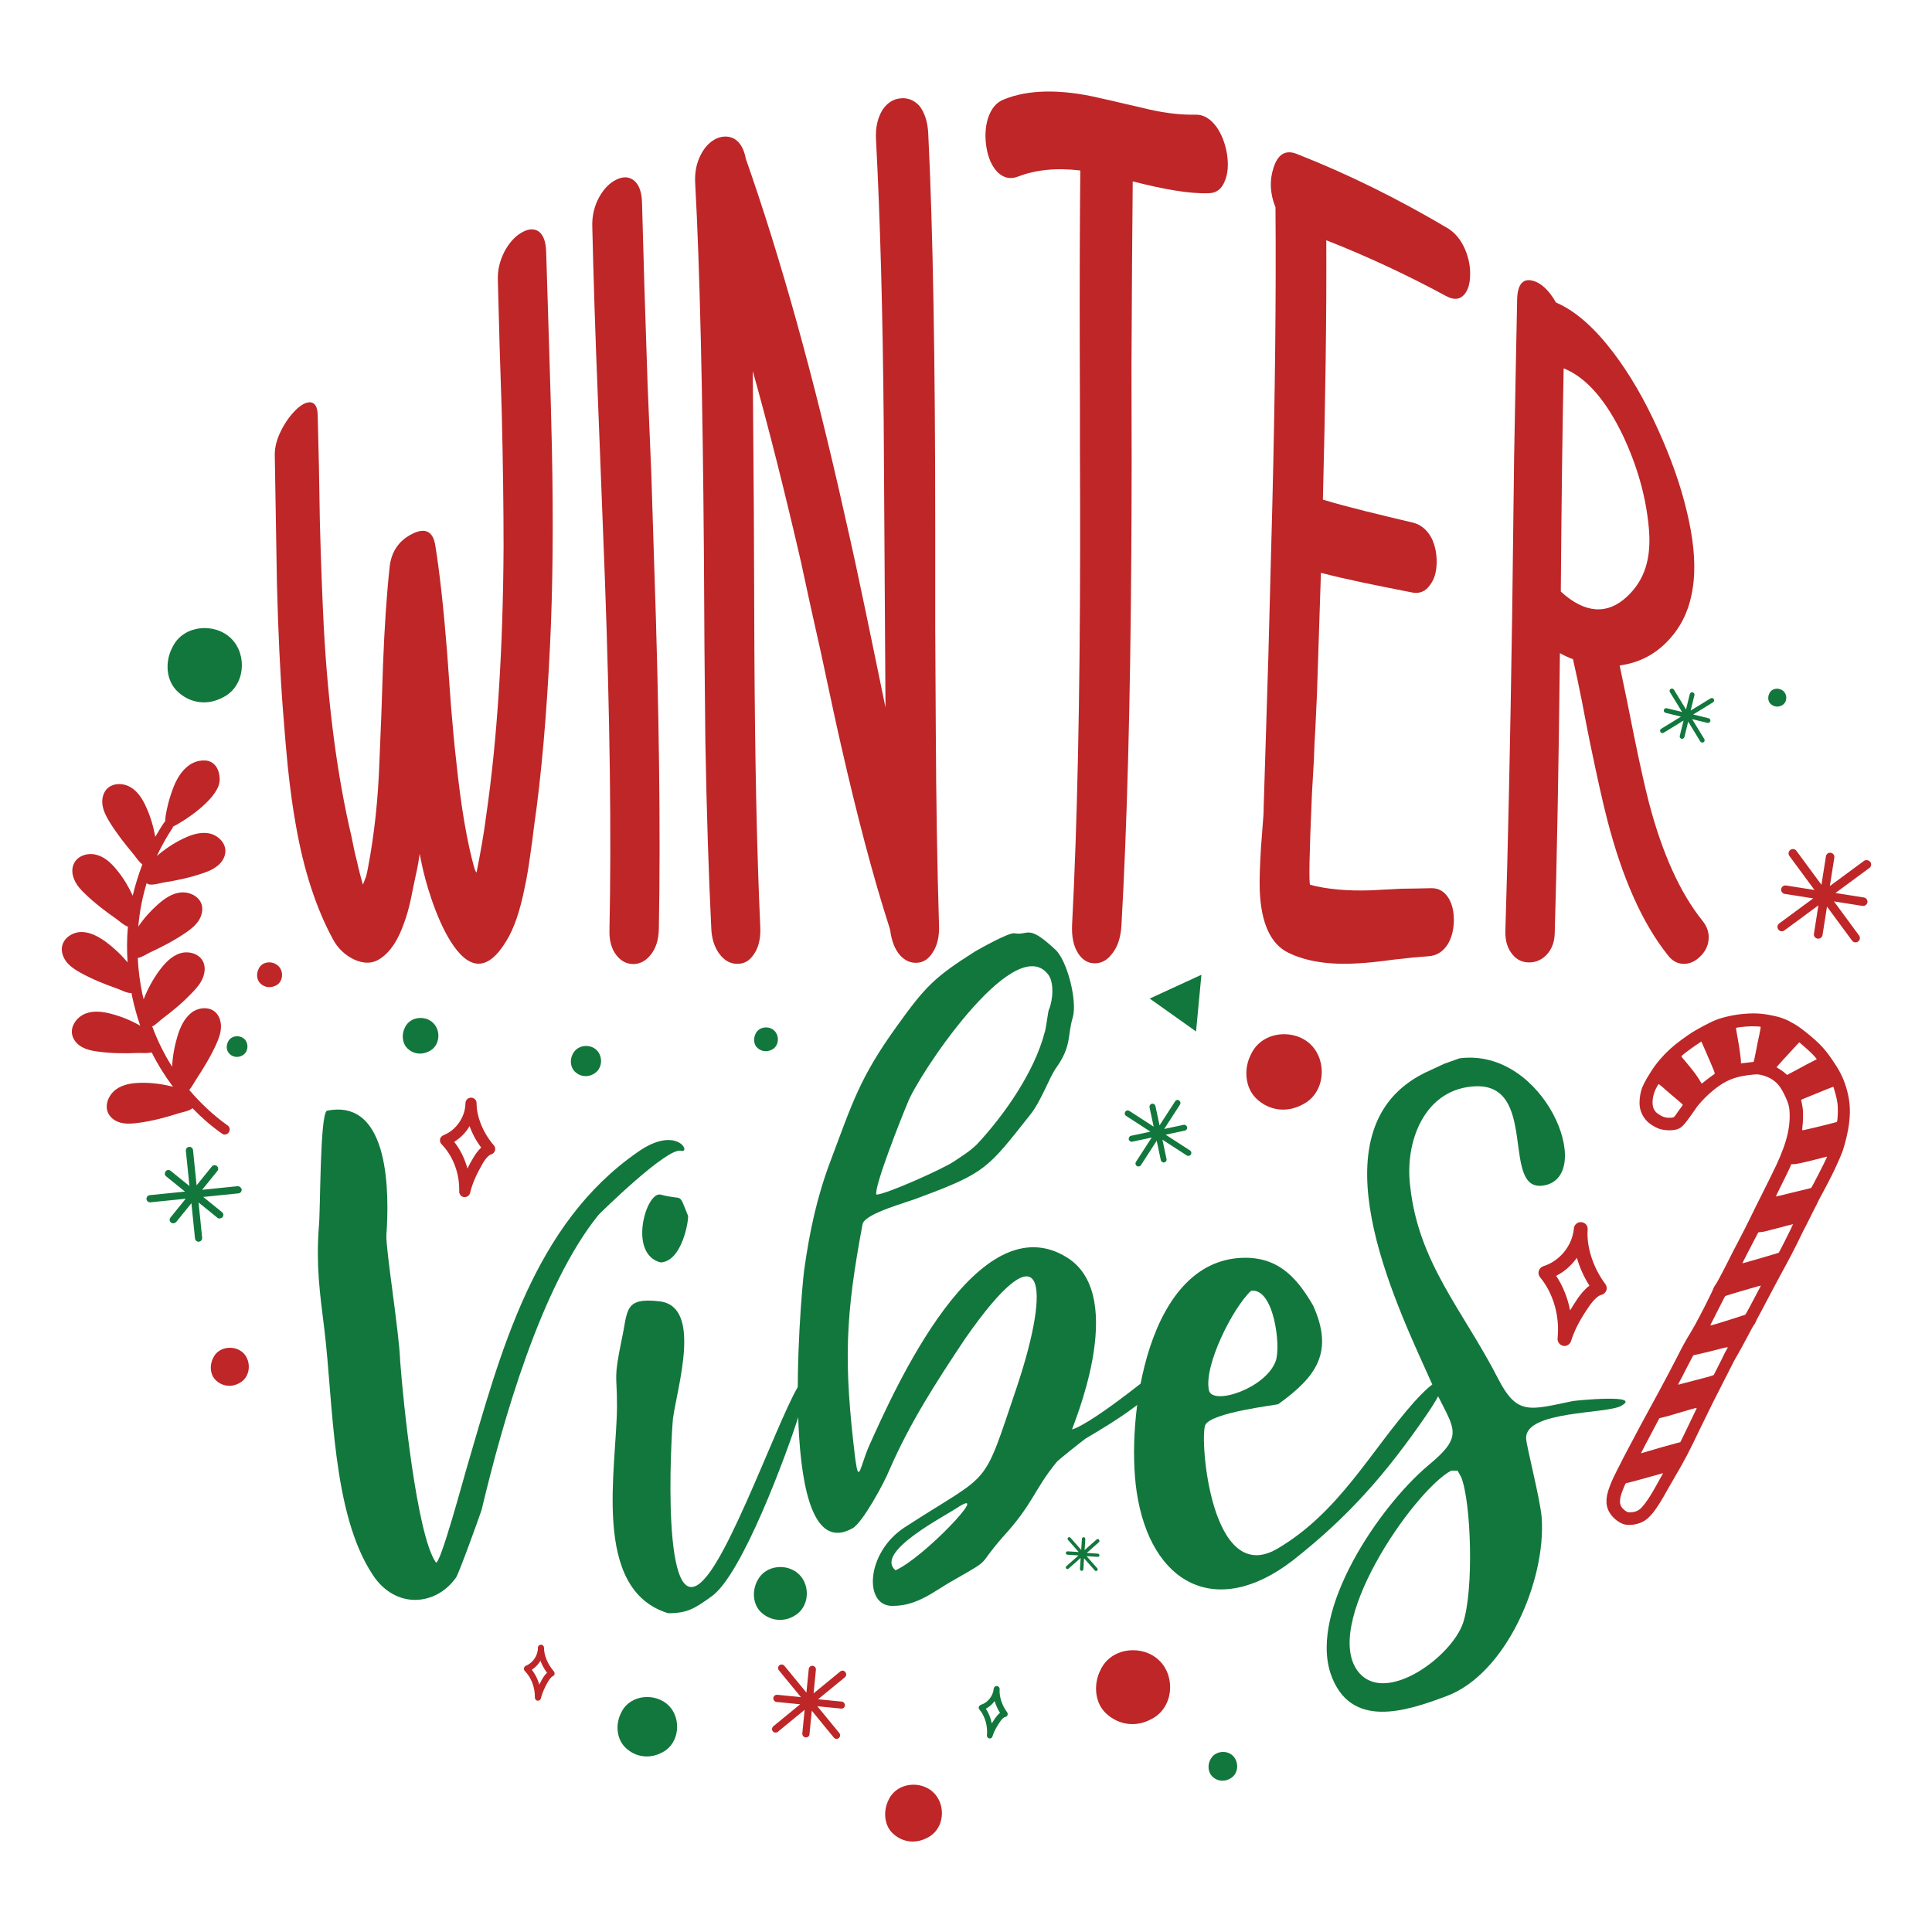 <svg xml:space="preserve" style="enable-background:new 0 0 1080 1080;" viewBox="0 0 1080 1080" y="0px" x="0px" xmlns:xlink="http://www.w3.org/1999/xlink" xmlns="http://www.w3.org/2000/svg" id="Layer_1" version="1.1">
<style type="text/css">
	.st0{fill:#BE2628;}
	.st1{fill:#12773C;}
</style>
<g>
	<path d="M100,622.3c1.5-0.5,5.9-1.2,7.6-2.8c5,5.2,10.5,10,16.5,14.2c0.4,0.3,0.7,0.4,1.1,0.5c1,0.2,2.1-0.3,2.7-1.2
		c0.9-1.3,0.6-3-0.7-3.9c-8-5.7-15.1-12.4-21.4-19.8c1.5-1.7,2.9-4.5,3.6-5.5c4.2-6.4,8.2-12.9,11.4-19.9c1.3-2.9,2.5-6,2.7-9.2
		c0.2-3.2-0.7-6.6-3-8.8c-3.6-3.4-9.7-2.8-13.6,0.3c-3.9,3.1-6.1,7.9-7.6,12.7c-1.7,5.6-2.8,11.5-3.1,17.4
		c-4.4-7-8.2-14.6-11.1-22.5c2.1-1,4.5-3.5,5.6-4.3c6.1-4.6,12-9.5,17.2-15.1c2.2-2.3,4.3-4.8,5.5-7.8c1.2-3,1.5-6.5,0-9.3
		c-2.3-4.4-8.3-5.9-13-4.3s-8.3,5.5-11.3,9.5c-3.6,4.9-6.6,10.4-8.8,16.1c-0.2-1-0.5-1.9-0.7-2.9c-1.4-6.7-2.3-13.5-2.6-20.2
		c2.3-0.3,5.5-2.5,6.9-3.1c6.9-3.2,13.6-6.7,19.9-11c2.6-1.8,5.2-3.8,7-6.4c1.8-2.6,2.8-6,2-9.1c-1.3-4.8-6.8-7.5-11.8-7
		c-4.9,0.5-9.2,3.5-13,6.9c-4,3.6-7.7,7.7-10.7,12.2c0.7-8.3,2.3-16.5,4.7-24.4c1.4,2,7.2,0.1,9.1-0.2c7.5-1.2,14.9-2.7,22.1-5.2
		c3-1,6-2.2,8.5-4.3c2.5-2,4.3-5,4.3-8.2c0-5-4.6-9.1-9.5-9.9c-4.9-0.8-9.8,0.9-14.3,3.1c-5.2,2.5-10.1,5.8-14.5,9.6
		c0.9-2,1.9-4,3-6c1.7-3.2,3.6-6.4,5.6-9.4c0.2-0.3,0.4-0.7,0.4-1c8.8-4.5,26.2-16.7,26.1-26.3c0-5.7-2.8-10.5-8.3-10.7
		c-8.5-0.3-14.3,6.7-17.5,14.9c-0.5,1.2-0.9,2.4-1.3,3.6c-1.4,4-2.4,8.3-3.1,12.4c0,0.3-0.2,1.7-0.3,3.3c-0.3,0.2-0.5,0.4-0.7,0.7
		c-1.7,2.5-3.2,5.1-4.8,7.8c-1-5.6-2.6-11.1-4.9-16.2c-2-4.6-4.7-9.1-9-11.6c-4.3-2.5-10.4-2.4-13.6,1.5c-2,2.5-2.5,6-1.9,9.1
		c0.6,3.2,2.1,6,3.8,8.8c4,6.5,8.7,12.5,13.6,18.3c0.9,1.1,2.9,4.2,4.8,5.5c-2.2,5.7-4,11.5-5.4,17.5c-2.3-5-5.1-9.7-8.5-13.9
		c-3.1-3.9-6.8-7.6-11.6-8.9c-4.8-1.4-10.7,0.3-12.8,4.9c-1.4,2.9-1,6.4,0.4,9.3c1.3,2.9,3.5,5.3,5.8,7.5
		c5.5,5.3,11.5,9.9,17.7,14.2c1.2,0.8,4,3.5,6.3,4.2c-0.6,6.6-0.6,13.3-0.2,20c-3.5-4.3-7.6-8.1-12-11.4c-4-2.9-8.6-5.5-13.5-5.6
		s-10.2,3.1-11.1,8.1c-0.6,3.2,0.7,6.4,2.7,8.9c2,2.4,4.8,4.2,7.5,5.7c6.6,3.7,13.7,6.5,20.8,9c1.5,0.5,5.5,2.7,7.8,2.4
		c0.1,0.7,0.3,1.4,0.4,2.1c1.2,5.5,2.7,11,4.5,16.2c-5-2.9-10.4-5.1-16-6.6c-4.8-1.3-10-2-14.6-0.2c-4.6,1.8-8.4,6.7-7.5,11.6
		c0.6,3.2,2.9,5.7,5.7,7.2c2.8,1.5,5.9,2.1,9.1,2.5c7.5,1,15.1,1,22.6,0.7c1.4,0,4.8,0.3,7.1-0.3c3.4,6.8,7.4,13.2,11.9,19.2
		c-5.8-1.5-11.8-2.3-17.9-2.2c-4.9,0.1-10.1,0.8-14.1,3.8c-4,3-6.4,8.7-4.2,13.2c1.4,2.9,4.3,4.7,7.4,5.4c3.1,0.7,6.3,0.4,9.4,0
		C85.5,626.6,92.8,624.6,100,622.3z" class="st0"></path>
	<g>
		<path d="M305.3,140.6c0.6,18.2,1.1,36.4,1.7,54.6c0.7,22.1,1.2,40.3,1.5,54.7c0.9,42.1,0.5,79-1,110.3
			c-1.9,39.6-4.9,73.7-9,102c-0.3,2.7-0.7,5.4-1,8.1c-0.4,2.8-0.8,5.6-1.2,8.4c-0.9,6.7-1.9,12.4-2.9,17c-2.6,13.2-6,23.3-10.3,30.2
			c-10.5,17.5-21,16.6-31.3,0.2c-3.8-6.1-7.3-13.9-10.6-23.5c-2.6-7.6-4.5-14.8-5.9-21.8c-0.2-1.2-0.5-2.3-0.7-3.5
			c-0.7,4.9-1.5,9.2-2.4,13c-0.4,2.1-0.9,4.1-1.3,6.2c-0.4,2.2-0.9,4.3-1.3,6.4c-1.1,5.1-2.4,9.5-3.7,13
			c-3.3,9.5-7.6,16.1-13.1,19.8c-4.4,3.1-9.4,3.2-15,0.6c-5.1-2.5-8.9-6.2-11.6-11.1c-9.4-17.3-16.3-38.3-20.7-63.3
			c-1.8-9.8-3.3-20.8-4.6-33.1c-0.8-7.8-1.7-18.3-2.7-31.5c-1.6-20.4-2.7-44.2-3.4-71.5c-0.2-12-0.4-24-0.6-35.9
			c-0.2-12-0.4-23.9-0.6-35.8c0-4.3,1.2-8.8,3.6-13.5c2.2-4.4,4.9-8.2,8.1-11.4c3.2-3.1,5.9-4.5,8.3-4.3c2.6,0.3,3.9,2.7,4,7.2
			c0.2,9.7,0.5,19.5,0.7,29.3c0.2,10,0.3,20,0.5,29.9c0.6,23.4,1.4,43.2,2.2,59.4c2.5,45,7.6,83.4,15.5,117c0.4,2.1,0.9,4.2,1.3,6.4
			c0.5,2.3,1,4.6,1.6,6.8c1.2,5.5,2.4,10,3.5,13.6c0.5-1.3,1.1-2.9,1.8-4.7c0.4-1.7,0.8-3.4,1.1-5.2c3.5-18.4,5.6-38.1,6.3-58.9
			c0.4-8.9,0.7-17.8,1.1-26.8c0.3-8.9,0.6-17.9,0.9-26.9c0.8-20.9,2-39.2,3.7-55c0.9-8.4,5-14.7,12.5-18.5c7.3-3.7,11.7-1.6,13,6.2
			c2.4,14.7,4.6,34.5,6.6,59.4c0.7,10.1,1.5,20.3,2.2,30.5c1,11.8,1.9,22,2.9,30.5c2.7,26.1,6.2,46.3,10.3,60.6
			c0.3,0.9,0.7,1.6,1.1,2.1c0.1-0.4,0.1-0.7,0.2-1.1c2.2-11.1,4-21.4,5.2-30.9c6.2-42.6,9.4-93.1,9.7-149.8c0-21.2-0.3-46.3-1-75
			c-0.4-12.4-0.8-24.9-1.2-37.3c-0.3-12.4-0.7-24.7-1-37.1c-0.2-5.6,1.1-10.9,3.7-16c2.5-4.6,5.5-8.1,9.1-10.3
			c3.7-2.3,6.9-2.7,9.6-1.2C303.6,130.9,305.1,134.8,305.3,140.6z" class="st0"></path>
		<path d="M358.9,113.6c0.7,27.1,1.7,60.8,3.1,101c0.7,16.8,1.4,33.6,2.1,50.5c0.5,16.9,1.1,33.8,1.6,50.7
			c2.8,81.3,3.6,149.4,2.6,203.4c-0.1,6.2-1.7,11.1-4.7,14.7c-2.7,3.3-5.9,5-9.5,5c-3.8,0-6.9-1.6-9.5-4.9
			c-2.7-3.4-4.1-8.1-3.9-14.2c1.1-52.4,0.3-118.5-2.6-197.3c-0.6-16.4-1.3-32.7-1.9-49c-0.6-16.3-1.3-32.6-1.9-48.9
			c-1.6-39-2.6-71.5-3.2-97.9c-0.2-6,1.1-11.5,3.9-16.6c2.6-4.6,5.8-7.9,9.6-9.7c3.7-1.8,6.9-1.7,9.7,0.4
			C357.2,103.1,358.8,107.4,358.9,113.6z" class="st0"></path>
		<path d="M518.9,74.8c2.6,52.5,3.9,126.2,3.9,220.8c0,18.4,0,36.8,0,55.3c0.1,18.4,0.2,36.8,0.3,55.3
			c0.2,41.4,0.8,78.2,1.8,110.5c0.3,6.6-0.9,11.8-3.5,15.7c-2.2,3.6-5.1,5.6-8.8,5.8c-3.5,0.2-6.6-1.1-9.4-4.1
			c-3-3.4-4.8-8.1-5.6-14.2c-0.1-0.5-0.3-0.9-0.4-1.4c-0.1-0.4-0.3-0.9-0.4-1.3c-8.9-27.7-17.8-61.6-26.8-101.2
			c-2.9-12.6-6.5-29.7-11.1-51.2c-1.9-8.5-3.8-17-5.7-25.5c-1.8-8.5-3.7-16.9-5.5-25.4c-9.2-39.9-18.2-75.4-26.9-106.5
			c0.2,21,0.4,47,0.6,78c0.1,25.9,0.2,51.7,0.3,77.6c0.3,62.2,1.4,113.8,3.3,155.2c0.3,6.5-1,11.7-3.7,15.4
			c-2.3,3.5-5.3,5.2-9.1,5.2c-3.8,0-7-1.7-9.7-5.1c-3-3.8-4.7-8.8-4.9-15c-1.5-30.7-2.6-65.4-3.3-104.2c-0.2-17.4-0.3-34.8-0.5-52.2
			c-0.1-17.4-0.2-34.8-0.3-52.3c-0.7-91.1-2.3-160.6-4.9-207.9c-0.3-5.9,0.8-11.1,3.2-15.7c2.2-4.3,5.2-7.3,8.8-9
			c3.6-1.5,6.9-1.4,9.9,0.2c3.3,2,5.4,5.7,6.4,11.1c19.7,56.1,38.3,123,55.3,199.3c2,8.8,4,17.6,5.9,26.4c1.9,8.9,3.8,17.9,5.7,26.9
			c4.8,23.3,8.6,41.4,11.2,54.2c-0.2-26.5-0.3-53.1-0.5-79.6c-0.2-26.4-0.3-52.9-0.5-79.3c-0.5-61.9-2-114.8-4.3-158.5
			c-0.4-6.7,0.9-12.3,3.7-16.8c2.6-3.8,5.9-5.9,9.8-6.3c4-0.5,7.6,0.9,10.6,4C516.8,62.7,518.6,68,518.9,74.8z" class="st0"></path>
		<path d="M668.6,64.1c4.3,0,8.1,2.3,11.4,6.8c2.9,4.1,4.9,9.2,5.9,15.2c0.9,6,0.5,10.9-1.1,14.8
			c-1.8,4.8-4.9,7.1-9.2,7.1c-10.6,0.4-24.7-2.1-42.4-6.6c-0.3,27.8-0.5,62.6-0.7,104.1c0,17.3,0.1,34.6,0.1,51.9
			c0,17.4-0.1,34.8-0.2,52.2c-0.5,83.5-2.4,152.7-5.5,207.7c-0.4,6.7-2.1,12-5.2,15.8c-2.7,3.6-5.9,5.4-9.7,5.4
			c-3.8,0-6.8-1.8-9.2-5.4c-2.6-3.9-3.8-9.2-3.5-16c2.9-55.8,4.4-125.9,4.5-210.7c0-17.7,0-35.4-0.1-53c0-17.6,0-35.1-0.1-52.7
			c-0.1-41.9,0-77.1,0.3-105.4c-13.4-1.6-25-0.4-34.8,3.4c-4.3,1.7-8.2,0.8-11.6-2.6c-3-3.2-5-7.6-6-13.3c-1-5.9-0.8-11.4,0.7-16.4
			c1.8-5.7,4.9-9.4,9.2-10.9c12.7-5.2,30.7-6.1,53.8-0.6c4.5,1,8.9,2,13.4,3.1c4.5,1,8.9,2,13.4,3.1C652,63.4,660.9,64.3,668.6,64.1
			z" class="st0"></path>
		<path d="M800,496.5c4.2-0.1,7.5,1.8,9.9,5.8c2,3.4,2.9,7.6,2.8,12.7c-0.1,5.1-1.3,9.4-3.5,13c-2.6,4-6,6.1-10.2,6.5
			c-3.2,0.3-6.4,0.5-9.6,0.8c-3.4,0.4-6.7,0.8-10.1,1.1c-8.7,1.2-15.4,1.9-20.1,2.1c-15.8,1-28.8-0.9-39.2-6
			c-9.8-4.9-15.1-16.6-15.8-34.9c-0.2-6,0.1-14,0.7-23.8c0.3-4,0.6-7.9,0.9-11.9c0.4-4.3,0.6-7.8,0.6-10.6c0.9-28,1.7-55.9,2.6-83.8
			c0.7-27.9,1.5-55.9,2.2-83.8c1.6-63.9,2.2-119.7,1.8-167.8c-3.1-7.7-3.4-15.1-1.1-22.1c2.4-7.6,6.7-10.2,12.9-7.8
			c28.8,11.3,57,25.3,84.5,41.6c4.1,2.5,7.3,6.4,9.6,11.6c2.1,4.9,3.1,9.9,2.9,14.8c-0.1,5.1-1.4,8.8-3.7,11.1
			c-2.4,2.5-5.7,2.6-9.9,0.3c-21.8-11.8-44.1-22.2-66.8-31.1c0.2,42.2-0.5,90.4-1.9,145c14.2,4.3,31.2,8.3,50.9,13
			c4.2,1.2,7.5,4.1,9.9,8.6c2,4.2,2.9,8.8,2.8,13.8c-0.1,5.2-1.4,9.3-3.7,12.3c-2.5,3.6-5.8,5-10,4.2c-19.9-3.9-36.9-7.3-51-11
			c-0.7,22.5-1.5,45-2.2,67.5c0,0.8-0.3,7.3-0.9,19.4c-0.4,6.4-0.7,12.2-0.8,17.2c-0.4,6.9-0.8,13.2-1.1,19.1
			c-1.5,33.9-1.8,51-1,51.2c9.3,2.5,20.6,3.5,33.7,3.1c5.7-0.3,11.3-0.6,17-0.9C788.7,496.8,794.3,496.6,800,496.5z" class="st0"></path>
		<path d="M951.6,514.6c2.8,3.4,3.9,7,3.5,10.9c-0.4,3.5-1.9,6.5-4.6,9.1c-2.6,2.6-5.6,4.1-8.8,4.2
			c-3.6,0.1-6.8-1.4-9.4-4.9c-14.2-17.8-25.4-43-33.8-75.5c-2.6-10-5.8-24.5-9.8-43.8c-1.5-7.5-3-15-4.4-22.6
			c-1.7-8.6-3.4-16.5-5-23.5c-2.4-0.9-4.9-2-7.3-3.4c-0.7,64.2-1.7,116.2-2.9,156.5c-0.1,5.1-1.7,9.2-4.7,12.3
			c-2.7,2.7-5.9,4.1-9.5,4.1c-3.8,0-6.9-1.4-9.3-4.3c-2.8-3.3-4.2-7.6-4.1-13c1.4-44.2,2.7-102.9,3.8-176.4
			c0.4-29.4,0.7-58.9,1.1-88.5c0.6-33.9,1.2-63.4,1.7-88.6c0.2-7.9,3-11.5,8.2-10.4c5,1.1,9.5,5.3,13.5,12.3
			c11.2,4.8,21.8,14.5,32,27.9c9.5,12.5,17.8,27,25,43c7.1,15.6,12.5,30.7,16,45.3c3.7,15.2,5,27.9,4,39.1
			c-1.3,13.5-5.6,24-13.2,32.5c-7.5,8.5-16.9,13.6-28.2,15.1c1.2,5.9,2.6,12.5,4.1,19.7c1.3,6.6,2.6,13.1,3.9,19.5
			c3.4,16.7,6.2,29.1,8.4,37.6C929.3,477.3,939.2,499.1,951.6,514.6z M872.5,330.7c13.8,12.6,26.2,12.8,36.8,3
			c10-9.2,14-21.4,12.4-38.7c-1.6-17.4-6.4-34.4-14.5-51.6c-9.2-19.1-20.1-32.3-33.1-37.5C873.5,234.9,872.9,276.6,872.5,330.7z" class="st0"></path>
	</g>
	<g>
		<path d="M380.6,643.3c-7.7-2-45,34.7-46,35.8c-32.2,39.8-53.6,115.5-65.4,165c-1.5,4.6-12.8,35.8-14.3,37.8
			c-11.2,15.8-33.7,17.9-46.5-1.5c-23-34.7-22-96-27.1-137.4c-2.6-20.9-4.6-35.2-3.1-56.7c1-7.7,0.5-63.9,4.6-65.4
			c35.8-7.2,34.7,48,33.2,69.5c-0.5,7.2,7.2,54.7,7.7,70.5c1.5,20.9,9.2,97.1,19.9,112.4c2,3.6,16.3-49.6,17.4-53.1
			c18.9-64.4,37.3-135.9,95.5-176.2C378.5,628.5,386.7,644.9,380.6,643.3z" class="st1"></path>
		<path d="M446,793c-6.1,18.9-31.2,87.9-48.5,99.6c-9.2,6.6-13.3,9.2-24,9.2c-43.4-13.3-28.6-81.7-28.6-116
			c0-18.4-2-14.3,2.6-36.8c3.6-16.3,1-24,21.5-21.5c23.5,3.1,9.7,47.5,7.2,65.4c-1,9.7-7.2,117,17.4,89.9
			c17.9-18.9,49-110.9,56.2-111.9C457.7,770,448,785.9,446,793z M369.3,667.8c13.3,3.6,9.7-2,15.3,11.8c0.5,2-3.1,25.5-15.3,26.1
			C350.9,701.1,361.2,665.8,369.3,667.8z" class="st1"></path>
		<path d="M652.8,771c-17.4,15.8-27.1,22-46,33.2c-2,1.5-15.8,12.3-16.3,13.3c-12.8,15.8-12.8,23-30.1,41.9
			c-14.8,16.9-5.1,11.2-26.6,23.5c-11.2,6.1-20.4,14.8-34.7,14.8c-16.3,0.5-15.3-29.6,6.6-43.9c49.6-32.2,42.9-19.9,62.8-78.7
			c19.4-58.2,15.3-90.4-29.1-26.6c-16.3,24.5-30.6,46.5-42.4,73.6c-2.6,6.6-14.8,29.1-20.4,32.2c-42.4,24-29.1-127.7-27.1-144.1
			c3.1-22,7.1-40.9,14.8-61.3c12.3-32.7,16.3-46.5,37.3-75.6c15.8-22,20.9-27.1,43.4-41.4c2.6-1.5,18.9-10.7,22-10.2
			c8.2,1.5,7.2-5.6,23,9.2c6.6,6.1,12.3,28.6,9.7,37.8c-3.1,10.2-0.5,15.8-9.2,28.1c-4.1,5.6-8.2,18.4-14.8,26.6
			c-23.5,29.6-24.5,32.2-61.8,46c-6.1,2.6-30.1,8.7-31.7,14.8c-9.7,51.6-10.7,77.1-4.1,131.3c2,14.8,2.6,4.6,7.7-7.2
			c14.3-31.7,60.8-136.9,110.9-105.2c34.7,22,2,96,2.6,96c12.8-4.1,51.6-36.3,51.6-36.3C654.4,762.4,660.5,764.4,652.8,771z
			 M489.9,667.8c5.1,0,38.3-14.8,43.9-18.9c4.6-3.1,8.7-5.6,12.3-9.2c15.8-16.9,32.2-40.9,37.8-62.3c1-2.6,2-13.3,2.6-13.3
			c2-5.1,3.1-15.3-1-19.9c-19.4-23-73.1,58.2-78.2,72.5C504.2,623.9,488.4,663.8,489.9,667.8z M536.4,842
			c-7.2,5.1-48,25.5-35.8,35.8C516.5,870.7,553.2,831.8,536.4,842z" class="st1"></path>
		<path d="M797.4,791c-22.5,32.7-43.4,56.7-74.6,81.2c-42.9,33.2-79.7,13.3-87.4-38.3c-6.1-40.9,5.6-131.8,61.8-130.8
			c18.4,0.5,28.1,11.8,36.8,26.6c11.8,26.1,2,39.8-19.4,55.2c-0.5,0.5-37.8,4.6-40.9,11.8c-3.1,7.7,3.1,90.9,40.4,69
			c34.7-20.4,52.1-54.7,76.6-82.2C806.6,765.9,814.3,766.4,797.4,791z M675.8,777.2c2,8.7,31.7-1,37.3-16.3
			c3.1-8.2-1-41.4-13.8-39.3C689.1,731.2,672.8,763.4,675.8,777.2z" class="st1"></path>
		<path d="M906.2,785.9c-8.2,4.6-53.1,2.6-53.1,17.9c0,4.1,7.7,33.2,8.7,44.4c2.6,35.2-19.9,87.9-53.6,100.1
			c-22,8.2-53.6,18.9-64.4-12.8c-11.8-35.8,27.1-93,54.2-116c23.5-19.4,13.3-20.4-0.5-52.6c-22-48.5-63.3-140,2-168.6l7.7-3.6
			l8.7-3.1c47.5-6.1,76.1,65.4,47.5,71c-25.5,5.1-2-59.3-40.9-55.2c-26.6,2.6-37.3,31.2-34.2,55.7c4.6,42.9,29.6,69.5,49,107.3
			c10.7,20.9,17.4,17.9,41.9,12.8C881.7,782.8,918.5,779.2,906.2,785.9z M816.8,825.7l-2-3.6h-3.6c-20.9,11.2-74.1,87.9-51.1,113.4
			c15.3,16.9,51.1-9.2,57.7-28.1C824,889,822.4,839.5,816.8,825.7z" class="st1"></path>
	</g>
	<path d="M993.9,568.4c-7.5-1.8-11.7-2.2-18.4-1.7c-5.6,0.4-12.1,1.8-16.4,3.5c-3.3,1.3-11.2,5.5-14.7,7.9
		c-6.4,4.4-10,7.3-13.7,11.1c-4,4.2-6.6,7.6-10.1,13.6c-2.3,4-3.2,6.2-3.7,9.3c-0.8,4.9-0.4,8.3,1.5,11.6c1.7,3,4.2,5.1,8.1,6.9
		c3.2,1.5,9.1,1.7,12,0.3c1.7-0.8,3.2-2.4,6.2-6.6c1.3-1.8,2.7-3.8,3.1-4.4c1.3-2.1,4.7-5.8,7.8-8.6c5.4-4.8,9.9-7.5,14.8-8.9
		c3.7-1.1,9.5-1.9,12.4-1.8c1.7,0.1,5.1,1.2,7,2.3c3.6,2.1,5.6,4.5,8.2,10.1c2.2,4.7,2.6,6.9,2.4,12.8c-0.2,5-1.4,10.4-3.5,16.1
		c-2.5,6.6-3,7.8-11.8,25.4c-2.3,4.5-5.3,10.6-6.7,13.5s-4.3,8.7-6.5,12.8c-2.2,4.2-4.5,8.6-5.1,9.9c-4.1,8.2-7.4,14.3-7.9,14.8
		c-0.4,0.5-0.7,0.9-1.1,2c-0.8,2.2-8.9,18.2-11.4,22.3c-0.8,1.3-1.6,2.7-1.8,3.1c-0.3,0.4-0.9,1.5-1.4,2.3c-1.4,2.3-4.9,8.9-6.4,12
		c-2,4-5.7,10.9-9.3,17.6c-6,10.9-14,25.8-18.7,34.8c-0.9,1.7-2,3.8-2.4,4.7c-3.8,7.3-5.4,10.6-6.7,14.2c-2.5,6.6-2.2,11.4,0.9,15.5
		c2,2.6,5.1,4.8,7.7,5.4c2.7,0.6,6.5,0.1,9.5-1.3c4.4-2,8-6.6,14.6-18.6c1-1.8,2.9-5,4.2-7.3c4.6-7.7,8.2-14.6,13.4-25.6
		c4.9-10.2,9.6-19.6,14.4-28.9c1.4-2.8,2.9-5.6,3.2-6.3c1-2.1,2.5-4.9,4.4-8.1c0.9-1.6,2.8-5,4.1-7.5c2.9-5.6,4.3-8,4.9-8.7
		c0.2-0.3,0.5-0.9,0.6-1.2c0.1-0.4,0.6-1.3,1-2.1c0.5-0.8,1.7-3.1,2.8-5.2c3.5-6.6,5.7-10.9,9.6-18.1c5-9.1,8.4-15.6,11.8-22.7
		c0.7-1.4,2.1-4.3,3.2-6.3c1.1-2.1,2.8-5.7,4-8c1.2-2.3,2.3-4.5,2.5-5c0.2-0.5,1.3-2.5,2.4-4.5c1.1-2.1,2.4-4.6,3-5.7
		c2.9-5.4,6.9-14.1,8.2-17.8c1.5-4.4,3.1-11.2,3.6-15.8c0.8-6.8,0.4-12-1.2-18c-1.5-5.4-3.3-9.5-6.3-14.1
		c-5.6-8.6-8.3-11.6-16.3-18.1c-4-3.2-6.1-4.6-9.1-6.1C999.6,570.3,995.5,568.8,993.9,568.4z M983.5,578.3c-0.5,2.3-1.4,6.5-1.9,9.3
		s-1.1,5.3-1.2,5.6c-0.1,0.4-0.3,0.5-0.8,0.5c-0.4,0-1.9,0.2-3.5,0.4c-1.5,0.2-2.8,0.3-2.9,0.3c-0.1-0.1-0.1-0.3,0-0.4
		c0.2-0.7-0.9-8.8-2.1-15.2c-0.4-2.2-0.7-4-0.7-4.1c0.1-0.4,5-0.9,8.7-1c2.1,0,5,0.1,5.1,0.3C984.3,574,984,576,983.5,578.3z
		 M1007.5,584.1c3.4,2.9,6.9,6.2,7.7,7.5l0.4,0.5l-2.3,1.2c-1.3,0.6-5,2.6-8.3,4.4l-6,3.2l-1.4-1.2c-0.7-0.7-2.1-1.6-2.9-2.1
		c-0.9-0.5-1.6-1-1.6-1c0,0,0.8-1,1.9-2.2c1.1-1.2,3.5-3.9,5.5-6c4.2-4.6,5.2-5.7,5.3-5.7C1005.7,582.6,1006.6,583.2,1007.5,584.1z
		 M952.7,585.9c0.9,2,2.4,5.6,3.5,8.1c1.8,4.1,2.5,5.9,2.3,6.2c0,0.1-0.6,0.6-1.4,1.1c-0.8,0.5-2.4,1.8-3.6,2.7
		c-1.2,1-2.2,1.8-2.3,1.7c-0.1,0-0.3-0.5-0.6-1c-1-1.9-3.4-5.3-6.4-8.9c-1.7-2.1-3.4-4.1-3.7-4.4c-0.3-0.4-0.6-0.8-0.6-0.9
		c-0.1-0.3,4.5-3.8,8.5-6.5c1.2-0.8,2.2-1.5,2.4-1.6c0.1-0.1,0.3-0.1,0.3-0.1C951.1,582.3,951.8,583.9,952.7,585.9z M1025.1,608.2
		c0.4,1.2,1.6,5.5,1.8,7c0.2,0.8,0.3,2.2,0.4,3.1c0.2,3.1-0.1,8.8-0.5,8.9c-1.2,0.4-8.1,2.1-13.1,3.3c-5.9,1.4-6.4,1.5-6.3,1.1
		c0-0.2,0.1-1.1,0.2-2c0.3-2.3,0.4-7.1,0.2-9.4c-0.1-1.1-0.4-2.7-0.6-3.6c-0.2-0.9-0.4-1.7-0.3-1.8c0-0.1,2.6-1.1,5.7-2.4
		c3.1-1.2,7-2.9,8.8-3.6c1.8-0.7,3.3-1.3,3.4-1.3C1024.8,607.4,1025,607.8,1025.1,608.2z M932.1,610.1c1.9,1.6,4.6,3.9,6,5.1
		c1.5,1.2,2.6,2.3,2.6,2.4s-0.7,1.1-1.6,2.3c-0.9,1.2-1.8,2.5-2.1,3c-1,1.5-1.4,1.8-2.6,1.9c-2.7,0.2-4.5-0.2-6.7-1.6
		c-1.6-1-2.4-1.7-3.1-3.1c-1.5-2.7-0.9-8,1.4-12.2c1.3-2.3,1.1-2.1,2-1.3C928.4,606.8,930.3,608.5,932.1,610.1z M1021.3,646.8
		c-0.5,1.4-8.5,17.1-8.9,17.3c-0.1,0-1.9,0.5-4,1c-2.1,0.5-6.4,1.5-9.5,2.3c-3.1,0.8-5.8,1.4-5.9,1.4c-0.2,0-0.3-0.1-0.2-0.2
		c0-0.1,1.1-2.3,2.4-4.9c2.8-5.7,5.1-10.3,5.7-11.8l0.4-1.1l1.2,0c1.5,0,4.9-0.7,12.7-2.7c3.2-0.8,5.8-1.5,5.9-1.5
		C1021.3,646.6,1021.3,646.7,1021.3,646.8z M1001,687.2c-3,6.1-6.5,13-6.7,13.1c0,0-0.5,0.1-0.9,0.3c-1.2,0.4-19.3,5.7-19.4,5.6
		c0,0,0.3-0.7,0.7-1.5c1.6-3.2,8.2-15.8,8.2-15.8c0,0,0.8-0.1,1.7-0.2c1.8-0.2,1.5-0.2,8.5-2c5.5-1.5,9.3-2.4,9.3-2.4
		C1002.3,684.3,1001.7,685.6,1001,687.2z M984.3,718.8c-0.1,0.2-4.6,8.8-6.7,12.7c-1.1,2.1-1.9,3.4-2.1,3.5c-0.1,0-2.7,0.8-5.6,1.8
		c-7.4,2.4-13.7,4.3-13.8,4.1c-0.1,0,0.7-1.6,1.7-3.5c1-1.9,2.8-5.5,4.1-8.1c1.3-2.6,2.4-4.7,2.5-4.8c0.1-0.2,19.5-5.9,19.8-5.8
		C984.3,718.6,984.3,718.7,984.3,718.8z M965.7,753.5c-0.6,1.1-1.8,3.2-2.3,4.4c-0.3,0.7-1.7,3.4-3,6l-2.4,4.7l-0.7,0.3
		c-0.4,0.2-1.9,0.6-3.3,1c-5,1.3-14.8,3.9-15.3,4L938,774l0.2-0.4c0.6-1,3-5.6,4.8-9.2c2-3.9,3.2-6.2,3.5-6.7c0.1-0.1,1-0.4,2-0.5
		c1-0.2,3.9-0.9,6.4-1.5c4.5-1.2,10.6-2.7,10.9-2.6C965.8,753.1,965.8,753.3,965.7,753.5z M948.1,788c-0.2,0.5-1.8,3.7-3.4,7.1
		c-1.7,3.5-3.6,7.4-4.2,8.7l-1.2,2.4l-2.4,0.6c-3.9,1-11.8,3.3-15.8,4.5c-2,0.6-3.7,1.1-3.8,1.1c0-0.1,4.8-9.3,8.5-16.2l1.8-3.4
		l1.6-0.4c2.2-0.5,6.1-1.6,8.9-2.5c2.8-0.9,10.3-3,10.3-2.9C948.5,787.2,948.3,787.6,948.1,788z M928.6,825.5
		c-0.6,1.1-1.9,3.4-2.9,5.2c-3.2,5.8-5.7,9.5-7.9,11.9c-1.8,1.9-3.6,2.7-6.4,2.8c-1.1,0-1.3,0-2.1-0.4c-1.1-0.6-2.4-1.8-3-2.8
		c-1.2-2.1-0.9-5.1,1.1-9.9c1.3-3.2,1.3-3.2,2.1-3.3c1.5-0.3,12.8-3.4,18.1-4.9c1.2-0.4,2.1-0.6,2.1-0.6
		C929.7,823.5,929.2,824.4,928.6,825.5z" class="st0"></path>
	<path d="M132.7,663.1l-19.7,2l8.5-10.5c0.7-0.9,0.6-2.1-0.3-2.8c-0.9-0.7-2.1-0.6-2.8,0.3l-8.5,10.5l-2-19.7
		c-0.1-1.1-1.1-1.9-2.2-1.8c-1.1,0.1-1.9,1.1-1.8,2.2l2,19.7l-10.5-8.5c-0.9-0.7-2.1-0.6-2.8,0.3c-0.7,0.9-0.6,2.1,0.3,2.8l10.5,8.5
		l-19.7,2c-1.1,0.1-1.9,1.1-1.8,2.2c0.1,1.1,1.1,1.9,2.2,1.8l19.7-2l-8.5,10.5c-0.7,0.9-0.6,2.1,0.3,2.8c0.4,0.4,1,0.5,1.5,0.4
		c0.5-0.1,1-0.3,1.4-0.7l8.5-10.5l2,19.7c0.1,1.1,1.1,1.9,2.2,1.8c1.1-0.1,1.9-1.1,1.8-2.2l-2-19.7l10.5,8.5c0.4,0.4,1,0.5,1.5,0.4
		c0.5-0.1,1-0.3,1.4-0.7c0.7-0.9,0.6-2.1-0.3-2.8l-10.5-8.5l19.7-2c1.1-0.1,1.9-1.1,1.8-2.2C134.8,663.8,133.8,663,132.7,663.1z" class="st1"></path>
	<path d="M469.8,934.3l-15,12.3l1.3-13.2c0.1-1.1-0.7-2.1-1.8-2.2c-1.1-0.1-2.1,0.7-2.2,1.8l-1.3,13.2l-12.3-15
		c-0.7-0.8-1.9-1-2.8-0.3c-0.8,0.7-1,1.9-0.3,2.8l12.3,15l-13.2-1.3c-1.1-0.1-2.1,0.7-2.2,1.8c-0.1,1.1,0.7,2.1,1.8,2.2l13.2,1.3
		l-15,12.3c-0.8,0.7-1,1.9-0.3,2.8c0.7,0.8,1.9,1,2.8,0.3l15-12.3l-1.3,13.2c-0.1,1.1,0.7,2.1,1.8,2.2c0.5,0.1,1.1-0.1,1.5-0.4
		c0.4-0.3,0.7-0.8,0.7-1.3l1.3-13.2l12.3,15c0.7,0.8,1.9,1,2.8,0.3c0.8-0.7,1-1.9,0.3-2.8l-12.3-15l13.2,1.3
		c0.5,0.1,1.1-0.1,1.5-0.4c0.4-0.3,0.7-0.8,0.7-1.3c0.1-1.1-0.7-2.1-1.8-2.2l-13.2-1.3l15-12.3c0.8-0.7,1-1.9,0.3-2.8
		C471.9,933.8,470.7,933.6,469.8,934.3z" class="st0"></path>
	<path d="M613.1,860.5l-6.8,6l0.4-6.2c0-0.5-0.4-1-0.9-1c-0.5,0-1,0.4-1,0.9l-0.4,6.2l-6-6.8c-0.3-0.4-0.9-0.4-1.3-0.1
		c-0.4,0.3-0.4,0.9-0.1,1.3l6,6.8l-6.2-0.4c-0.5,0-1,0.4-1,0.9c0,0.5,0.4,1,0.9,1l6.2,0.4l-6.8,6c-0.4,0.3-0.4,0.9-0.1,1.3
		c0.3,0.4,0.9,0.4,1.3,0.1l6.8-6l-0.4,6.2c0,0.5,0.4,1,0.9,1c0.3,0,0.5-0.1,0.7-0.2c0.2-0.2,0.3-0.4,0.3-0.6l0.4-6.2l6,6.8
		c0.3,0.4,0.9,0.4,1.3,0.1c0.4-0.3,0.4-0.9,0.1-1.3l-6-6.8l6.2,0.4c0.3,0,0.5-0.1,0.7-0.2s0.3-0.4,0.3-0.6c0-0.5-0.4-1-0.9-1
		l-6.2-0.4l6.8-6c0.4-0.3,0.4-0.9,0.1-1.3C614.1,860.2,613.5,860.2,613.1,860.5z" class="st1"></path>
	<path d="M657,615.5l-8.8,13.6l-2.3-10.8c-0.2-0.9-1.1-1.5-2-1.3c-0.9,0.2-1.5,1.1-1.3,2l2.3,10.8l-13.6-8.8
		c-0.8-0.5-1.8-0.3-2.3,0.5c-0.5,0.8-0.3,1.8,0.5,2.3l13.6,8.8l-10.8,2.3c-0.9,0.2-1.5,1.1-1.3,2c0.2,0.9,1.1,1.5,2,1.3l10.8-2.3
		l-8.8,13.6c-0.5,0.8-0.3,1.8,0.5,2.3c0.8,0.5,1.8,0.3,2.3-0.5l8.8-13.6l2.3,10.8c0.2,0.9,1.1,1.5,2,1.3c0.4-0.1,0.8-0.4,1-0.7
		c0.2-0.4,0.3-0.8,0.2-1.2l-2.3-10.8l13.6,8.8c0.8,0.5,1.8,0.3,2.3-0.5c0.5-0.8,0.3-1.8-0.5-2.3l-13.6-8.8l10.8-2.3
		c0.4-0.1,0.8-0.4,1-0.7c0.2-0.4,0.3-0.8,0.2-1.2c-0.2-0.9-1.1-1.5-2-1.3l-10.8,2.3l8.8-13.6c0.5-0.8,0.3-1.8-0.5-2.3
		C658.5,614.6,657.5,614.8,657,615.5z" class="st1"></path>
	<path d="M956.2,390.4l-11.1,6.8l2.1-8.6c0.2-0.7-0.3-1.4-1-1.6c-0.7-0.2-1.4,0.3-1.6,1l-2.1,8.6l-6.8-11.1
		c-0.4-0.6-1.2-0.8-1.8-0.4c-0.6,0.4-0.8,1.2-0.4,1.8l6.8,11.1l-8.6-2.1c-0.7-0.2-1.4,0.3-1.6,1c-0.2,0.7,0.3,1.4,1,1.6l8.6,2.1
		l-11.1,6.8c-0.6,0.4-0.8,1.2-0.4,1.8c0.4,0.6,1.2,0.8,1.8,0.4l11.1-6.8l-2.1,8.6c-0.2,0.7,0.3,1.4,1,1.6c0.4,0.1,0.7,0,1-0.2
		c0.3-0.2,0.5-0.5,0.6-0.8l2.1-8.6l6.8,11.1c0.4,0.6,1.2,0.8,1.8,0.4c0.6-0.4,0.8-1.2,0.4-1.8l-6.8-11.1l8.6,2.1
		c0.4,0.1,0.7,0,1-0.2c0.3-0.2,0.5-0.5,0.6-0.8c0.2-0.7-0.3-1.4-1-1.6l-8.6-2.1l11.1-6.8c0.6-0.4,0.8-1.2,0.4-1.8
		C957.7,390.2,956.9,390,956.2,390.4z" class="st1"></path>
	<path d="M1041.9,481.3l-19,14l2.5-15.9c0.2-1.3-0.7-2.5-2-2.7c-1.3-0.2-2.5,0.7-2.7,2l-2.5,15.9l-14-19
		c-0.8-1.1-2.3-1.3-3.4-0.5c-1.1,0.8-1.3,2.3-0.5,3.4l14,19l-15.9-2.5c-1.3-0.2-2.5,0.7-2.7,2c-0.2,1.3,0.7,2.5,2,2.7l15.9,2.5
		l-19,14c-1.1,0.8-1.3,2.3-0.5,3.4c0.8,1.1,2.3,1.3,3.4,0.5l19-14l-2.5,15.9c-0.2,1.3,0.7,2.5,2,2.7c0.7,0.1,1.3-0.1,1.8-0.4
		c0.5-0.4,0.9-0.9,1-1.6l2.5-15.9l14,19c0.8,1.1,2.3,1.3,3.4,0.5c1.1-0.8,1.3-2.3,0.5-3.4l-14-19l15.9,2.5c0.7,0.1,1.3-0.1,1.8-0.4
		c0.5-0.4,0.9-0.9,1-1.6c0.2-1.3-0.7-2.5-2-2.7l-15.9-2.5l19-14c1.1-0.8,1.3-2.3,0.5-3.4C1044.5,480.7,1043,480.5,1041.9,481.3z" class="st0"></path>
	<path d="M269.6,650.8c-2.7,4.8-5.4,10-6.8,16c-0.3,1.5-1.7,2.4-3.1,2.4c-0.1,0-0.2,0-0.3,0c-1.6-0.2-2.7-1.6-2.7-3.1
		c0.3-10-3.4-19.9-9.9-26.5c-0.7-0.7-1-1.8-0.8-2.8c0.2-1,0.9-1.8,1.9-2.2c7.1-2.8,12.2-10.2,12.3-17.9c0-1.7,1.4-3.1,3.1-3.1
		c1.8,0,3.1,1.4,3.1,3.1c0,7.6,3.7,16.7,9.7,23.6c0.7,0.8,0.9,1.9,0.6,2.9c-0.3,1-1.1,1.8-2.1,2.1
		C273.4,645.6,271.5,647.4,269.6,650.8z M269,641.5c-2.8-3.7-5-7.8-6.5-12c-2.1,3.6-5.1,6.6-8.6,8.8c3.4,4.3,5.9,9.4,7.4,14.9
		c0.9-1.9,1.9-3.7,3-5.5C265.4,645.7,267,643.3,269,641.5z" class="st0"></path>
	<path d="M306.2,940.3c-1.5,2.7-3,5.6-3.8,9c-0.2,0.8-0.9,1.4-1.7,1.4c-0.1,0-0.1,0-0.2,0c-0.9-0.1-1.5-0.9-1.5-1.8
		c0.1-5.6-2-11.1-5.6-14.8c-0.4-0.4-0.6-1-0.5-1.6c0.1-0.6,0.5-1,1-1.3c4-1.6,6.8-5.7,6.8-10.1c0-1,0.8-1.7,1.7-1.7
		c1,0,1.7,0.8,1.7,1.7c0,4.3,2.1,9.3,5.5,13.2c0.4,0.4,0.5,1.1,0.4,1.6c-0.2,0.6-0.6,1-1.2,1.2C308.3,937.4,307.3,938.4,306.2,940.3
		z M305.8,935.1c-1.6-2.1-2.8-4.4-3.7-6.7c-1.2,2-2.8,3.7-4.8,5c1.9,2.4,3.3,5.3,4.2,8.3c0.5-1.1,1.1-2.1,1.6-3.1
		C303.8,937.4,304.7,936.1,305.8,935.1z" class="st0"></path>
	<path d="M888.2,730.4c-3.9,5.7-7.7,12-10,19.3c-0.6,1.8-2.3,2.9-4.1,2.7c-0.1,0-0.2,0-0.3-0.1
		c-1.9-0.4-3.3-2.2-3.1-4.2c1.3-12.4-2.4-25.2-9.8-34.1c-0.8-1-1.1-2.3-0.7-3.6c0.4-1.2,1.3-2.2,2.6-2.6c9.2-2.9,16.2-11.6,17-21.1
		c0.2-2.1,2-3.7,4.2-3.5c2.2,0.2,3.7,2,3.5,4.2c-0.7,9.5,3,21.2,9.9,30.4c0.8,1.1,1,2.5,0.5,3.7c-0.5,1.2-1.6,2.1-2.9,2.4
		C893.6,724.2,891,726.3,888.2,730.4z M888.5,718.7c-3.1-4.9-5.5-10.2-7-15.6c-3,4.2-7,7.8-11.6,10.1c3.8,5.7,6.4,12.3,7.8,19.3
		c1.4-2.3,2.8-4.5,4.2-6.6C883.5,723.6,885.8,720.7,888.5,718.7z" class="st0"></path>
	<path d="M559,962.5c-1.6,2.4-3.3,5.1-4.2,8.2c-0.2,0.8-1,1.2-1.7,1.1c0,0-0.1,0-0.1,0c-0.8-0.2-1.4-0.9-1.3-1.8
		c0.5-5.3-1.1-10.6-4.2-14.4c-0.4-0.4-0.5-1-0.3-1.5c0.2-0.5,0.6-0.9,1.1-1.1c3.9-1.2,6.8-4.9,7.2-9c0.1-0.9,0.9-1.6,1.8-1.5
		c0.9,0.1,1.6,0.9,1.5,1.8c-0.3,4,1.3,9,4.2,12.9c0.3,0.4,0.4,1,0.2,1.6c-0.2,0.5-0.7,0.9-1.2,1C561.2,959.9,560.1,960.8,559,962.5z
		 M559,957.5c-1.3-2.1-2.3-4.3-3-6.6c-1.3,1.8-3,3.3-4.9,4.3c1.6,2.4,2.7,5.2,3.3,8.2c0.6-1,1.2-1.9,1.8-2.8
		C556.9,959.6,557.9,958.4,559,957.5z" class="st1"></path>
	<path d="M127.6,582.1l-0.1,0.2c-1.2,2.2-1,5.2,0.9,6.9c1.9,1.8,4.6,2.1,6.9,0.9l0.2-0.1c3.3-1.8,3.7-6.6,1.2-9.1
		C134.1,578.4,129.3,578.8,127.6,582.1z" class="st1"></path>
	<path d="M96.7,361.2l-0.4,0.8c-4.1,7.8-3.7,18.5,3.2,24.8c6.9,6.4,16.5,7.6,24.8,3.2l0.8-0.4
		c11.9-6.3,13.3-23.5,4.2-32.6C120.1,347.9,102.9,349.3,96.7,361.2z" class="st1"></path>
	<path d="M144.7,541.3l-0.1,0.3c-1.4,2.6-1.2,6.2,1.1,8.3c2.3,2.1,5.5,2.5,8.3,1.1l0.3-0.1c4-2.1,4.4-7.8,1.4-10.8
		C152.5,536.9,146.8,537.3,144.7,541.3z" class="st0"></path>
	<path d="M320.4,588.8l-0.2,0.3c-1.7,3.2-1.5,7.5,1.3,10.1c2.8,2.6,6.7,3.1,10.1,1.3l0.3-0.2c4.8-2.6,5.4-9.5,1.7-13.2
		C330,583.4,323,584,320.4,588.8z" class="st1"></path>
	<path d="M422.5,577.6l-0.1,0.2c-1.3,2.5-1.2,6,1,8c2.2,2,5.3,2.4,8,1l0.2-0.1c3.8-2,4.3-7.5,1.3-10.5
		C430,573.3,424.5,573.8,422.5,577.6z" class="st1"></path>
	<path d="M615.7,932.5l-0.4,0.8c-4.1,7.8-3.6,18.5,3.2,24.7c6.9,6.3,16.4,7.6,24.7,3.2l0.8-0.4
		c11.9-6.3,13.3-23.4,4.2-32.4C639.1,919.3,622,920.7,615.7,932.5z" class="st0"></path>
	<path d="M699.8,588.4l-0.4,0.8c-4.2,7.9-3.7,18.8,3.2,25.2c7,6.5,16.7,7.7,25.2,3.2l0.8-0.4
		c12.1-6.4,13.5-23.8,4.3-33.1C723.7,574.9,706.2,576.3,699.8,588.4z" class="st0"></path>
	<path d="M989.2,387.4l-0.1,0.2c-1,1.9-0.9,4.5,0.8,6c1.7,1.5,4,1.8,6,0.8l0.2-0.1c2.9-1.5,3.2-5.6,1-7.8
		C994.8,384.2,990.7,384.5,989.2,387.4z" class="st1"></path>
	<path d="M119.4,758.6l-0.2,0.4c-2.1,4-1.9,9.5,1.6,12.7c3.6,3.3,8.5,3.9,12.7,1.6l0.4-0.2c6.1-3.2,6.8-12,2.2-16.7
		C131.4,751.8,122.6,752.5,119.4,758.6z" class="st0"></path>
	<path d="M226.6,573.9l-0.2,0.4c-2,3.7-1.7,8.9,1.5,11.9c3.3,3.1,7.9,3.6,11.9,1.5l0.4-0.2c5.7-3,6.4-11.3,2-15.6
		C237.8,567.5,229.6,568.2,226.6,573.9z" class="st1"></path>
	<path d="M423.6,883.2l-0.3,0.5c-2.9,5.6-2.6,13.2,2.3,17.7c4.9,4.5,11.8,5.4,17.7,2.3l0.5-0.3c8.5-4.5,9.5-16.7,3-23.2
		C440.3,873.7,428.1,874.7,423.6,883.2z" class="st1"></path>
	<path d="M347.6,956.7l-0.3,0.6c-3.3,6.2-2.9,14.8,2.6,19.9c5.5,5.1,13.2,6.1,19.9,2.6l0.6-0.3
		c9.5-5,10.7-18.8,3.4-26.1C366.4,946.1,352.6,947.2,347.6,956.7z" class="st1"></path>
	<path d="M497.1,1005.4l-0.3,0.6c-3.1,6-2.8,14.2,2.4,19c5.3,4.9,12.6,5.8,19,2.4l0.6-0.3c9.1-4.8,10.2-17.9,3.2-24.9
		C515,995.2,501.9,996.3,497.1,1005.4z" class="st0"></path>
	<path d="M676.8,983.3l-0.2,0.3c-1.6,3-1.4,7.1,1.2,9.6c2.7,2.5,6.4,2.9,9.6,1.2l0.3-0.2c4.6-2.4,5.1-9,1.6-12.6
		C685.9,978.1,679.2,978.7,676.8,983.3z" class="st1"></path>
	<polygon points="668.6,576.6 671.6,544.9 642.7,558.2" class="st1"></polygon>
</g>
</svg>
